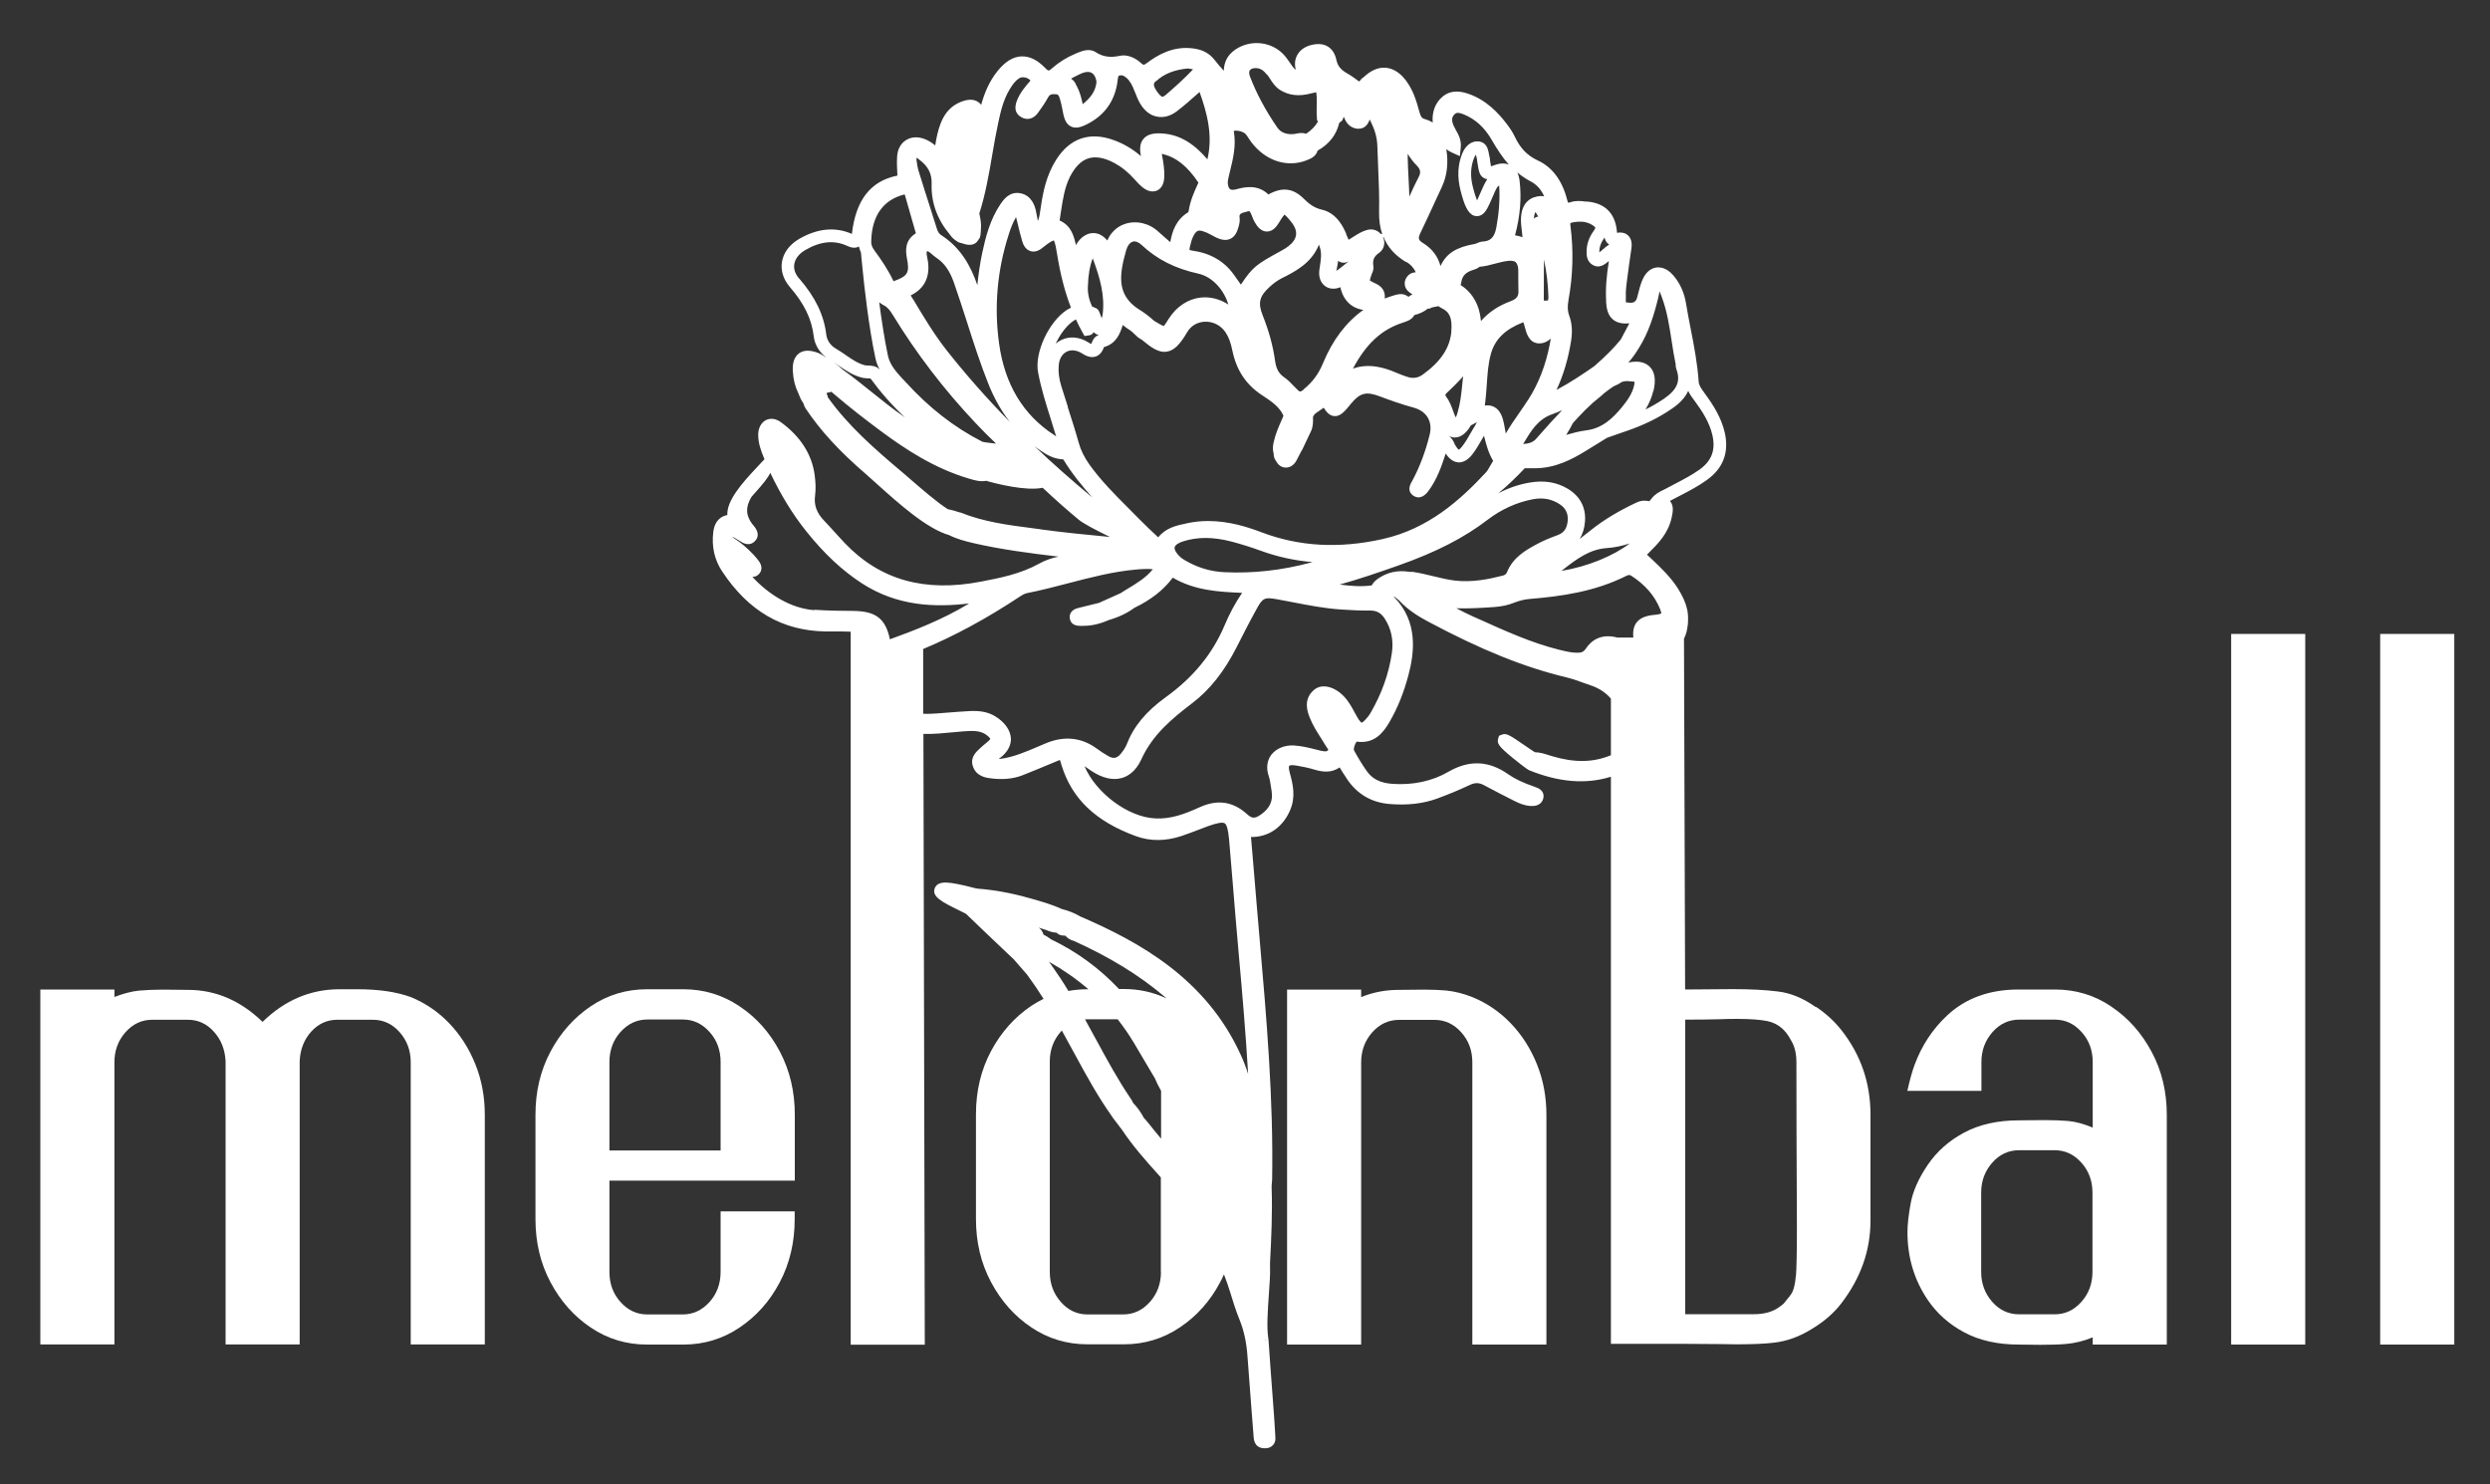 <?xml version="1.0" encoding="UTF-8"?>
<svg id="Ebene_1" xmlns="http://www.w3.org/2000/svg" version="1.1" viewBox="0 0 200 119.21">
  <rect x="0" y="0" width="200" height="119.21" fill="#333333" stroke="none"/>
  <!-- Generator: Adobe Illustrator 30.0.0, SVG Export Plug-In . SVG Version: 2.1.1 Build 123)  -->
  <defs>
    <style>
      .st0 {
        fill: #fff;
      }
    </style>
  </defs>
  <path class="st0" d="M36.09,82.2c-.89-.93-1.92-1.63-3.09-2.11-1.15-.42-2.57-.63-4.27-.63h-1.54c-2.3.02-4.34.9-6.1,2.62-1.77-1.71-3.77-2.57-5.98-2.57l-2.07-.02c-.67,0-1.3.03-1.88.08-.59.06-1.24.23-1.97.51v-.6H3.24v28.51h5.95v-22.67c0-.94.3-1.74.89-2.41.6-.67,1.31-1,2.15-1h2.85c.83,0,1.53.32,2.1.96.58.64.89,1.43.94,2.37v22.75h5.95v-22.75c.04-.94.35-1.73.92-2.37.58-.64,1.28-.96,2.1-.96h2.85c.85,0,1.57.33,2.16,1,.59.67.89,1.47.89,2.41v22.67h5.95v-18.44c0-1.45-.25-2.81-.76-4.07-.51-1.27-1.21-2.36-2.1-3.29Z"/>
  <path class="st0" d="M59.39,80.82c-1.36-.91-2.86-1.36-4.5-1.36h-2.92c-1.65,0-3.16.45-4.51,1.36-1.35.91-2.43,2.12-3.24,3.64-.81,1.52-1.21,3.21-1.21,5.07v8.4c0,1.86.4,3.55,1.21,5.07.81,1.52,1.89,2.74,3.24,3.64,1.35.91,2.86,1.36,4.51,1.36h2.92c1.64,0,3.15-.45,4.5-1.36,1.36-.91,2.44-2.12,3.24-3.64.8-1.52,1.2-3.21,1.2-5.07v-.63h-5.95v4.86c0,.95-.3,1.76-.89,2.42-.6.66-1.31,1-2.15,1h-2.85c-.84,0-1.55-.33-2.15-1-.6-.66-.89-1.47-.89-2.42v-7.33h14.89v-5.29c0-1.86-.4-3.55-1.2-5.07-.8-1.52-1.88-2.74-3.24-3.64ZM57.88,92.41h-8.93v-7.1c0-.95.3-1.76.89-2.42.6-.66,1.31-1,2.15-1h2.85c.84,0,1.55.33,2.15,1,.6.66.89,1.47.89,2.42v7.1Z"/>
  <path class="st0" d="M121.35,82.2c-.89-.93-1.92-1.63-3.09-2.11-.73-.29-1.43-.46-2.11-.53-.49-.04-1.07-.07-1.74-.07l-2.07.02c-1.05,0-2.06.19-3.01.58v-.6h-5.95v28.51h5.95v-22.67c0-.94.3-1.74.89-2.41.6-.67,1.31-1,2.15-1h2.85c.84,0,1.55.33,2.15,1,.6.67.89,1.47.89,2.41v22.67h5.95v-18.44c0-1.45-.25-2.81-.76-4.07-.51-1.27-1.21-2.36-2.1-3.29Z"/>
  <path class="st0" d="M145.84,80.89c-1-.71-2.01-1.13-3.03-1.25-1.01-.13-2.23-.19-3.65-.19-1.89.02-3.16.03-3.81.03l-.09-28.18c.36-.68.39-1.75.26-2.33-.12-.55-.37-1.1-.74-1.69-.59-.93-1.37-1.67-2.12-2.38l-.3-.28s-.05-.05-.07-.07c.02-.02.04-.04.06-.06l.08-.08c.77-.77,1.56-1.56,1.84-2.84.1-.45.18-.93-.11-1.3,0-.01-.02-.02-.03-.03.03-.02.06-.03.09-.05.24-.13.47-.25.71-.37.71-.37,1.45-.75,2.13-1.24,1.34-.94,1.83-2.22,1.48-3.81-.28-1.23-.93-2.24-1.6-3.15l-.06-.09c-.23-.31-.42-.57-.44-.88-.1-1.44-.37-2.86-.64-4.23-.13-.66-.26-1.34-.37-2.01-.14-.88-.48-1.65-1.01-2.27-.56-.67-1.12-.69-1.4-.65-.28.04-.8.24-1.12,1.04-.14.34-.23.68-.31,1.01-.03.1-.05.21-.08.31-.11.39-.26.54-.85.44-.04,0-.06-.01-.07-.02-.01-.06,0-.2,0-.29,0-.09,0-.18,0-.26-.01-.36.03-.73.08-1.1.11-.87.23-1.73.37-2.69.06-.44-.03-.78-.26-1.01-.15-.15-.43-.3-.9-.22,0-.04,0-.08-.01-.11v-.03c-.14-1.43-.96-2.25-2.39-2.37h-.13c-.37-.05-.79-.09-1.19.05-.11.04-.17.04-.2.04-.02-.03-.06-.11-.1-.29-.4-1.52-1.19-2.57-2.34-3.1-.84-.39-1.4-.97-1.84-1.89-.16-.35-.39-.7-.69-1.09-.61-.79-1.61-1.91-3.12-2.4-.31-.1-1.24-.4-2.01.26-.58.49-.86,1.24-.78,2.07-.18-.11-.38-.2-.59-.26-.24-.06-.36-.15-.47-.55-.26-.97-.53-1.83-1.12-2.6-.59-.77-1.21-.96-1.62-.99-.6-.04-1.18.22-1.75.76-.17.1-.27.24-.35.35-.03-.02-.06-.04-.09-.06-.28-.21-.57-.42-.89-.6-.51-.29-.76-.6-.86-1.08-.11-.51-.35-.87-.7-1.08-.37-.22-.85-.25-1.41-.09-.49.14-.86.43-1.06.83-.17.34-.2.72-.09,1.13-.06-.03-.14-.1-.24-.23-.08-.11-.16-.23-.24-.34-.2-.29-.42-.62-.75-.89-1.02-.84-2.5-.91-3.61-.17-.71.48-.93,1.1-.94,1.71-.26-.27-.5-.55-.72-.84-.54-.71-1.22-.88-1.75-.95-1.62-.22-2.88.55-3.68,1.15-.29.22-.31.2-.53,0-.51-.46-1.14-.67-1.66-.56-.79.17-1.38.08-1.95-.29-.52-.34-1.13-.09-1.53.08l-.09.04c-.68.28-1.31.67-1.86,1.15-.3.27-.31.27-.6-.02-.62-.64-1.26-.94-1.9-.91-.67.03-1.3.42-1.91,1.18-.71.88-1.08,1.87-1.31,2.71-.05-.07-.12-.14-.19-.19-.36-.28-.85-.29-1.46-.04-.75.3-1.28.87-1.61,1.73-.22.57-.34,1.16-.43,1.76-.25-.2-.51-.38-.82-.5-.54-.22-1.09-.2-1.52.07-.42.26-.68.72-.72,1.29-.04.54,0,1.08.02,1.54,0,.01,0,.02,0,.03,0,0-.02,0-.03,0-2.13.44-3.31,1.96-3.62,4.65,0,0,0,.02,0,.03-1.34-.59-2.77-.45-4.24.4-.77.45-1.26,1.1-1.38,1.84-.12.69.11,1.41.62,2.01,1.17,1.35,1.76,2.57,1.93,3.97.08.68.45,1.29,1.02,1.71l-.12-.07s-.09-.05-.13-.08c-.12-.07-.25-.16-.41-.22-.65-.25-1.17-.24-1.54.03-.37.27-.54.75-.5,1.42.04.7.18,1.25.43,1.75l.02.05c.1.26.21.54.41.81.03.16.11.3.17.4,1.17,1.76,2.71,3.44,4.84,5.27.28.24.6.53.95.85,1.67,1.5,3.94,3.54,5.73,4.05.61.31,1.27.48,1.89.63,2.28.53,4.62.83,6.9,1.1-.54.11-1.07.29-1.57.57-1.48.82-3.15,1.15-4.62,1.43-4.56.89-8.15-.12-10.99-3.1-.23-.25-.46-.5-.69-.75-.3-.33-.6-.67-.92-1-.63-.64-.87-1.28-.76-2.07.06-.49.05-1.03-.04-1.67-.23-1.65-1.15-3.07-2.71-4.21-.4-.29-.84-.35-1.21-.16-.38.2-.61.64-.61,1.17,0,.69.23,1.31.47,1.88.01.03.02.06.04.08l-.28.3c-.08.09-.18.19-.29.31-1.26,1.33-2.48,2.73-2.42,3.88-.43.08-1.01.37-1.13,1.38-.14,1.16.1,2.22.71,3.14,2.11,3.19,4.83,4.78,8.32,4.83.26,0,.53,0,.79,0,.42,0,.83,0,1.22.02,0,.35,0,.73,0,.73h0v56.54h5.95l-.11-49.06s.05,0,.08,0c.77.02,1.54-.06,2.28-.13.3-.03.6-.06.9-.08.8-.06,1.45-.07,1.97.43.11.1.13.16.14.18,0,0-.01.05-.12.15-.09.08-.18.16-.27.23-.12.1-.25.2-.37.32-.03.03-.07.07-.11.1-.27.25-.77.7-.52,1.42.28.81,1.09.91,1.44.95.98.12,1.78.04,2.52-.24.81-.32,1.66-.67,2.61-1.07.14-.06.3-.13.41-.17.05.12.1.31.14.44.83,2.68,2.72,4.49,5.96,5.68,1.15.42,2.39.42,3.7-.02.43-.15.87-.31,1.28-.47.27-.1.55-.21.82-.31.72-.26,1.17-.34,1.34-.23.17.11.28.54.35,1.28.09,1.07.18,2.15.27,3.22.16,1.98.33,4.02.51,6.03.28,3.1.56,6.34.75,9.6-.17-.53-.37-1.06-.61-1.57-2.78-6.07-8.07-9.01-12.88-11.08-.44-.26-.93-.46-1.46-.59-.76-.35-1.56-.58-2.33-.8l-.25-.07c-1.45-.41-2.83-.67-4.19-.77-.07,0-.35-.07-.57-.13-1.59-.39-2.58-.59-2.87.07-.3.7.62,1.15,1.9,1.78.24.12.53.26.61.31.95.92,1.93,1.85,2.87,2.74l.97.92,1.06,1.22c.46.63.9,1.27,1.32,1.94-.33.16-.66.35-.98.56-1.35.91-2.43,2.12-3.24,3.64-.81,1.52-1.21,3.21-1.21,5.07v8.41c0,1.86.4,3.55,1.21,5.07.81,1.52,1.89,2.74,3.24,3.64,1.35.91,2.86,1.36,4.51,1.36h2.92c1.64,0,3.15-.45,4.5-1.36,1.36-.91,2.44-2.12,3.24-3.64.11-.2.21-.41.3-.62.19.49.36.98.51,1.47.2.66.44,1.44.76,2.22.34.85.54,1.78.62,2.9.1,1.41.21,2.83.32,4.24.06.72.11,1.44.17,2.17v.06c.05.75.5.91.89.91,0,0,.02,0,.03,0,.28,0,.5-.09.65-.27.22-.25.19-.56.17-.72,0-.03,0-.05,0-.08-.02-.43-.05-.87-.08-1.29l-.13-1.77c-.11-1.49-.23-3.03-.33-4.55,0-.05-.01-.1-.02-.15-.14-.91-.04-2.26.04-3.44.06-.88.13-1.71.1-2.35v-.25c.1-1.98.2-4.02.13-6.04v-.18c.02-.17.03-.33.04-.5.11-6.45-.45-12.96-1-19.26-.08-.93-.16-1.86-.24-2.8-.12-1.39-.23-2.78-.35-4.18l-.11-1.27c1.38.02,2.53-.75,3.13-2.12.47-1.07.26-2.06-.02-3.06-.12-.43-.04-.54-.04-.54,0,0,.11-.1.57-.02.54.09,1,.19,1.43.32.63.19,1.36.31,2.05-.17.14.25.3.48.45.71l.12.19c.81,1.23,1.97,1.92,3.44,2.04,1.46.12,2.72-.03,3.86-.45.95-.35,1.8-.71,2.61-1.09.4-.19.73-.18,1.12.03.79.43,1.6.84,2.39,1.24l.1.05c.32.16.75.35,1.26.38.74.05.95-.39,1-.58.06-.21.11-.71-.63-.94l-.05-.02c-.93-.32-1.58-.63-2.13-1.01-1.56-1.1-3.13-1.16-4.78-.21-1.33.77-2.86,1.1-4.55.98-.94-.07-1.58-.39-2.02-1.01-.34-.48-.68-1.03-1.03-1.67-.07-.13.07-.57.22-.71,1.38.19,2.1-.67,2.61-1.55.66-1.13,1.16-2.37,1.54-3.8.46-1.75.82-4.27-1.18-6.29,0,0,.02-.02.02-.02.09.06.25.18.4.31.73.8,1.63,1.33,2.34,1.71,4.26,2.27,7.69,3.66,11.15,4.49.42.1.84.25,1.28.41.2.07.4.14.6.21.69.23,1.24.59,1.65,1.08v4.54s-.04.02-.07.03c-1.39.56-2.87.58-4.65.05-.09-.03-.18-.05-.26-.08-.34-.11-.71-.23-1.13-.24-.15-.09-.48-.32-.73-.49-1.32-.91-1.55-1.05-1.89-.93l-.26.1-.07.25c-.1.36.04.6,1.2,1.55.01,0,1.08.89,1.32.98,2.39.96,4.54,1.13,6.54.51v45.55c4.99,0,7.87,0,8.65.02l1.43.02c1.24,0,2.25-.04,3.01-.13,1.05-.12,2.07-.49,3.06-1.11.96-.58,1.75-1.26,2.35-2.04,1.57-2.05,2.35-4.26,2.35-6.65v-8.51c0-2.56-.78-4.82-2.33-6.79-.59-.74-1.28-1.37-2.05-1.88ZM86.16,75.54l.08.03c2.86,1.29,5.23,2.74,7.22,4.42.08.07.16.14.24.21-1.07-.51-2.22-.76-3.45-.76h-.37c-1.6-1.69-3.41-3.01-5.46-3.99-.18-.14-.38-.27-.6-.37-.07-.26-.22-.44-.38-.57.21.07.42.14.64.21.04.01.08.03.12.05.16.06.39.14.65.14.06.06.14.12.23.16.12.06.25.08.37.08.04,0,.07,0,.11,0,.19.23.44.34.61.41ZM92.17,90.13c-.08-.1-.17-.22-.29-.33-.23-.44-.54-.88-.87-1.21-.06-.16-.15-.29-.22-.39-.99-1.46-1.85-3.04-2.68-4.57-.31-.58-.64-1.16-.96-1.75.07,0,.14-.01.22-.01h2.4c.47.6.91,1.23,1.31,1.9.39.66.78,1.32,1.17,1.98l.51.86c.13.32.3.65.5,1.01v3.84c-.36-.43-.72-.86-1.06-1.3l-.02-.02ZM85.81,79.59c-.4-.67-.81-1.29-1.25-1.91-.03-.05-.06-.09-.1-.14-.06-.09-.13-.2-.22-.3,1.17.66,2.23,1.4,3.18,2.22h-.1c-.52,0-1.03.05-1.52.14ZM101.63,107.65v-.04s.08-.01.08-.01c-.02.02-.05.04-.08.05ZM67.71,29.71c-.22-.21-.46-.41-.73-.6.13.09.26.17.4.27.57.39,1.15.79,1.92.97.14.03.27.03.4.04.07,0,.16,0,.22.01.82,1.12,1.73,2.16,2.76,3.12-.02-.01-.04-.03-.06-.04-.9-.62-1.78-1.33-2.63-2.01-.73-.59-1.48-1.19-2.26-1.75ZM72.55,30.49c-.55-.6-1.07-1.17-1.23-1.92-.28-1.32-.52-2.91-.7-4.29.11.09.23.17.36.24.31.15.5.4.74.79,1.88,3.08,4.11,5.99,6.62,8.65.54.57,1.09,1.13,1.66,1.67,0,0-.02,0-.03,0-.43-.05-.97-.11-1.07-.15-2.27-1.16-4.3-2.74-6.2-4.84l-.15-.16ZM129,24.22c.03.48.11,1.08.56,1.45.39.32.91.34,1.31.3-.16.3-.31.6-.47.89l-.21.4c-.55.68-1.21,1.34-2.13,2.15-.88.61-1.88,1.29-3.04,1.91.56-1.2.95-2.52,1.18-3.99.11-.73.06-1.4-.16-1.98-.13-.35-.15-.72-.06-1.23.36-1.97.42-3.99.16-5.99-.02-.12-.01-.18,0-.21.02-.01.08-.04.21-.06.65-.12,1.14-.05,1.57.23.17.11.22.19.22.2,0,0,0,.06-.11.22-.42.57-.62,1.19-.59,1.82,0,.2.03.71.52.97.49.26.88-.04,1.06-.17l.05-.04c.05-.04.11-.08.16-.12-.2,1.18-.28,2.24-.22,3.25ZM125.27,52.2c-2.23-.55-4.37-1.52-6.43-2.45l-.5-.22c-.46-.21-.91-.43-1.36-.67,1.01.03,2.01-.03,3.03-.1.58-.04,1.12-.15,1.58-.34.44-.17.86-.28,1.27-.31,2.54-.21,5.24-.58,7.8-1.87.14-.07.26-.07.36,0,1.12.73,1.88,1.6,2.32,2.68.1.25.09.35.1.35-.02.01-.11.07-.41.1-.61.05-1.22.17-1.58.63-.26.34-.3.78-.26,1.21h-1.28c-1.37-.36-2.14.29-2.54.9-.16.24-.36.33-.69.32-.44,0-.88-.1-1.4-.23ZM109.84,57.61c-.33.41-.47.44-.47.44,0,0-.14-.05-.39-.51-.05-.09-.1-.18-.15-.27-.25-.46-.5-.94-.91-1.36-.77-.79-1.76-1.01-2.36-.51-.94.78-.52,1.84-.36,2.24.23.59.56,1.11.88,1.61.12.19.24.39.36.58.03.06.07.11.11.17.05.08.14.2.14.23,0,0,0,0-.02.03-.07.08-.15.14-.59.04-.15-.03-.29-.07-.44-.11-.54-.14-1.1-.27-1.7-.31-.74-.05-1.44.24-1.83.75-.35.47-.42,1.08-.2,1.72.09.26.13.56.18.88.02.11.03.22.05.33.12.76-.14,1.35-.84,1.85-.53.38-.75.33-1.13-.01-1.14-1.03-2.38-1.21-3.81-.56-1.25.57-2.33.95-3.52.9-2.25-.08-4.85-2.09-5.73-4.2.09.06.18.12.27.19.09.06.19.13.28.19.87.58,1.72.78,2.45.57.46-.13,1.11-.5,1.56-1.49.9-1.98,2.44-3.26,4.08-4.51,1.42-1.08,2.59-2.56,3.58-4.51.57-1.13,1.09-2.14,1.64-3.13.45-.82.62-.89,1.58-.72.44.08.88.16,1.32.25,1.26.24,2.57.5,3.9.58.73.05,1.5.09,2.27.08.54,0,.89.19,1.19.66.52.81.71,1.73.57,2.73-.24,1.67-.82,3.3-1.72,4.84-.06.11-.14.22-.24.34ZM81.2,59.36c-.02-.69-.49-1.36-1.29-1.84-.46-.27-1-.41-1.66-.41-.08,0-.17,0-.25,0-.68.03-1.36.09-2.02.14l-.64.05c-.39.03-.79.05-1.19.03v-5.2c2.54-1.06,5.12-2.46,7.78-4.22.22-.15.42-.24.57-.27,1.11-.22,2.23-.51,3.3-.79,1.77-.46,3.59-.94,5.43-1.1.42-.04.92-.07,1.37-.03,0,0,0,0-.01.01-.53.66-1.25,1.1-2.03,1.57l-.15.09c-.1.06-.2.13-.3.19l-.09.06-1.76.79-.42.1c-.41.1-.82.2-1.25.31-.75.19-.69.73-.65.89.05.24.23.53.78.54h.04c.08,0,.17,0,.25,0,.66,0,1.33-.15,2.03-.46.83-.24,1.51-.57,2.08-.99,1.31-.63,2.31-1.41,3.04-2.37l.04-.05c1.77,1.04,3.7,1.14,5.57,1.22-.55.8-1.02,1.68-1.41,2.61-.97,2.29-2.51,4.17-4.71,5.76-1.6,1.15-2.6,2.36-3.16,3.82-.09.22-.24.46-.47.74-.31.37-.6.42-1.02.17-.32-.18-.62-.38-.89-.58-1.22-.9-2.59-1.05-4.05-.46-.26.11-.52.22-.78.33-.87.37-1.7.72-2.59.89-.17.03-.33.06-.47.06.82-.58.99-1.21.98-1.63ZM92.86,6.52c.63-.58,1.43-.91,2.53-1.02.03,0,.07,0,.1.01.11.02.23.03.32.06,0,0,.01,0,.02,0,0,0-.01.01-.02.02-.72.76-1.49,1.44-2.15,2.01-.15.13-.26.18-.3.17-.02,0-.11-.02-.3-.25-.55-.7-.39-.85-.21-1.01ZM101.8,6.01c.07.1.14.2.2.3.19.3.41.65.79.9.72.46,1.55.56,2.56.28.2-.05.31-.07.37-.08.01.06.03.18.04.4,0,.21,0,.42,0,.64,0,.34-.02.69.02,1.06v.13s.08.11.08.11c0,0,0,0,0,.01-.2.36-.5.68-.94.98h-.01c-.31-.1-.59-.05-.81,0-.07.01-.14.02-.2.03-.41.03-.97-.03-1.31-.53-.96-1.4-1.68-2.75-2.2-4.12-.04-.12-.1-.33,0-.48.09-.12.28-.18.52-.17.33.02.59.18.87.56ZM126.33,33.99c.14-.16.29-.32.44-.48.37-.4.75-.78,1.15-1.14.1-.08.2-.16.3-.25.21-.17.42-.34.62-.53.21-.16.42-.33.65-.48.05-.03.09-.06.14-.09.23-.09.44-.2.64-.34.13-.04.26-.07.39-.07.07,0,.14,0,.22.02h.09c.18.01.27.03.32.04,0,.04,0,.13-.03.26-.14.68-.56,1.25-.98,1.77-.72.87-1.56,1.71-2.89,1.87-.54.07-1.07.21-1.59.36.21-.33.39-.65.54-.95ZM93.34,12.36c1.12.26,2.01.96,2.92,2.31,0,.02-.02.04-.03.06l-.03.07c-.3.65-.6,1.34-.72,2.11-.01.07-.03.11-.03.13-.99.6-1.3,1.53-1.45,2.41-.15-.13-.3-.26-.45-.39-.18-.15-.35-.3-.52-.46-.74-.69-1.81-.92-2.71-.6-.63.22-1.11.69-1.38,1.32-.31-.38-.7-.6-1.12-.6-.52,0-1.01.32-1.35.88-.02.03-.04.06-.05.09-.16-.71-.37-1.57-1.31-1.98.04-.24.08-.49.11-.73.15-.98.29-1.91.71-2.76.41-.81.91-1.32,1.49-1.5.58-.18,1.28-.06,2.08.37.58.31,1.12.74,1.64,1.33.18.2.4.44.66.65.53.41.94.32,1.14.23.2-.09.53-.34.57-1,.04-.67-.07-1.31-.19-1.91ZM113.06,12.34c.2.33.44.66.74.96.3.3.34.56.15.92-.27.52-.52,1.05-.75,1.57-.01-.47-.04-.94-.06-1.4-.03-.57-.06-1.15-.07-1.72,0-.11,0-.22,0-.33ZM101.99,46.85s0,0,0,0c0,0,0,0,.01,0h-.01ZM85.77,32.67c-.18-.56-.36-1.11-.53-1.67-.18-.59-.25-1.14-.2-1.67.04-.51.28-.91.65-1.09.35-.17.79-.12,1.21.14.2.13.66.42,1.13.25.29-.11.51-.36.64-.75,1-.28,1.3-1.1,1.51-1.77l.35.26.03.02c.31.19.45.33.59.47.14.14.29.29.55.42.72.59,1.34,1.09,2.05.96.55-.1,1.02-.55,1.6-1.55.3-.52.83-.83,1.44-.85.66-.02,1.28.3,1.65.86.25.37.41.81.54,1.43.32,1.6,1.11,2.79,2.43,3.64.77.5,1.39.95,1.68,1.63-.05.11-.09.21-.14.32-.25.57-.51,1.16-.65,1.81-.04.2-.11.54,0,.87,0,.22.04.43.19.63.25.46.6.53.79.53.35,0,.67-.22.86-.58l.05-.1c.14-.26.27-.51.38-.73v.03s.72-1.52.72-1.52c.19-.4.18-.78.17-1.12,0,0,0-.02,0-.03.05-.21.21-.32.5-.51.11-.07.24-.16.36-.25.24.38.48.63.82.67.51.06.88-.38,1.37-.99.71-.86,1.21-1,2.24-.62.82.31,1.8.66,2.82.94,1.04.29,1.52,1.13,1.26,2.18-.34,1.36-.79,2.56-1.38,3.66-.01.02-.03.05-.04.07-.38.62-.16.96.09,1.14.24.17.72.35,1.26-.4.65-.89,1.01-1.9,1.32-2.85.01-.04.03-.08.04-.12.17.26.51.68,1.02.71.61.03,1.04-.53,1.17-.71.28-.37.51-.78.73-1.16.05-.09.1-.18.16-.27.01.04.02.09.03.13.16.63.33,1.27.7,1.88,0,0,0,.02-.03.06-.07.11-.13.23-.2.34-.12.22-.24.43-.38.57-2.02,2.17-4.59,4.5-8.27,5.32-3.51.78-6.69.6-9.71-.54-1.18-.45-2.66-.91-4.3-.91-.54,0-1.09.05-1.66.17l-.07.02c-.79.16-1.67.35-2.28,1.12-.53-.49-1.05-.98-1.54-1.48-.29-.3-.59-.6-.89-.9-1.08-1.08-2.2-2.21-3.1-3.47-.41-.58-.69-1.14-.86-1.76-.27-.97-.58-1.93-.88-2.86ZM112.95,21.03c.35.2.6.48.77.84-.01,0-.03,0-.04,0-.28.02-.52.15-.68.38-.2.29-.19.54-.15.71.08.34.35.54.61.69h-.01c-.06.03-.19.08-.31.19-.12-.08-.23-.13-.29-.16l-.07-.02c-.3-.09-.57,0-.77.05-.27.08-.53.17-.79.27.05-.35-.02-.89-.75-1.22-.09-.04-.35-.16-.44-.23.01-.12.11-.41.15-.52,0-.02.02-.05.03-.07.06-.13.14-.34.1-.58-.08-.46.05-.77.46-1.05.4-.28.52-.78.33-1.23l.02-.06c.34.84.95,1.52,1.82,2.03ZM92.7,25.77c-.41-.37-.84-.7-1.3-.97-1.76-1.18-1.47-2.82-.95-4.68.11-.38.3-.64.54-.71.04-.01.08-.02.12-.02.18,0,.38.1.59.29,1.24,1.16,2.69,1.89,4.55,2.3,1.18.26,2.09,1.37,2.41,2.48-.68-.44-1.44-.64-2.21-.56-1.03.11-1.95.72-2.58,1.71-.15.24-.31.49-.4.58-.14-.04-.45-.23-.77-.42ZM104.71,31.3c-.27.21-.33.17-.49.01-.1-.09-.19-.19-.29-.29-.24-.25-.48-.51-.79-.72-.42-.29-.63-.67-.72-1.29-.17-1.21-.49-2.41-1-3.68-.39-.99-.27-1.52.52-2.25.35-.33.68-.56,1.01-.73,1.02-.51,2.39-1.19,2.99-2.7.03.07.05.14.07.22l.02.05c.14.47.06.97-.02,1.5l-.03.21c-.09.57.07,1.06.44,1.34.33.25.78.29,1.24.1.23,1.05.89,1.69,1.85,1.82-1.38.98-2.46,2.4-3.23,4.25-.37.9-.86,1.56-1.58,2.14ZM108.15,21.13c-.07.05-.14.11-.21.17-.14.12-.29.24-.44.34-.05.04-.11.08-.17.12.02-.06.04-.13.05-.2,0-.06.02-.11.03-.17.03-.13.05-.28.07-.44.06.04.12.08.2.11.24.09.47.03.65-.07l-.18.14ZM116.89,33.5s.03,0,.04.02c-.04-.04-.09-.19-.13-.28l-.08-.22c-.14-.39-.29-.79-.56-1.16-.09-.12-.11-.15.07-.32l.24-.23c.29-.28.59-.57.87-.88.06-.07.12-.14.18-.21-.01.09-.02.18-.03.27l-.04.4c-.08.79-.16,1.53-.38,2.26-.03.11-.1.32-.14.36v.02M96.88,18.66c.12.06.25.12.37.19.15.08.29.16.44.23.31.14.72.29,1.12.11.4-.18.56-.59.66-.93.07-.24.13-.48.1-.75-.04-.3-.02-.37.68-.54.08-.02.11,0,.11,0,.06.03.16.28.21.4l.02.06c.05.13.11.27.19.41.18.32.48.75.97.76.5,0,.81-.43,1-.75.23-.39.36-.55.42-.61.07.05.23.19.53.57.31.38.44.73.4,1.06-.04.32-.25.63-.63.92-.16.12-.34.24-.59.37-1.97,1.08-2.25,1.26-3.21,2.7-.19-.27-.37-.53-.56-.79-.77-1.09-1.9-1.74-3.34-1.94-.13-.02-.2-.04-.23-.06,0-.03,0-.09.03-.2v-.03c.07-.29.14-.56.24-.79.13-.29.27-.46.41-.51.14-.05.36,0,.65.13ZM116.31,34.99s-.04-.02-.06-.03M116.76,35.14s.06,0,.09,0c.25,0,.58-.09.93-.47.15-.16.26-.33.36-.5l.49-.26c-.03.06-.06.11-.08.15-.01.03-.03.05-.04.08-.13.2-.25.41-.37.62-.22.38-.42.74-.67,1.06-.19.25-.29.3-.29.3-.02,0-.12-.07-.29-.36-.03-.04-.05-.09-.07-.14-.08-.18-.2-.45-.49-.63.15.09.29.13.41.14ZM87.38,23.01h0c.03-.94.15-1.64.39-2.26.58,1.56,1,3.01.79,4.54-.01.08-.04.17-.07.27l-.19-.5c-.08-.21-.23-.31-.38-.35-.07-.04-.14-.07-.21-.1-.25-.56-.36-1.1-.33-1.6ZM95.09,44.95c-.13-.08-.23-.15-.3-.22-.32-.3-.48-.59-.44-.77.04-.18.3-.36.69-.48.57-.18,1.17-.27,1.8-.27s1.36.1,2.11.3c.76.2,1.55.45,2.35.74,1.33.48,2.7.78,4.13.9-.07.02-.14.04-.2.05-2.27.61-4.58.87-6.88.76-1.15-.05-2.21-.38-3.25-1ZM122.74,32.11c-.22.35-.46.69-.7,1.04-.37.53-.75,1.07-1.09,1.67-.03-.15-.06-.31-.09-.47-.02-.12-.05-.25-.07-.37-.09-.44-.28-1.06-.81-1.31-.16-.07-.32-.11-.49-.11-.08,0-.15,0-.23.02.08-.57.12-1.14.16-1.69.06-.87.11-1.7.34-2.5.33-1.15,1.14-1.94,2.55-2.49.01,0,.03,0,.04-.01.02.03.04.07.06.15.03.08.05.16.07.25.12.46.33,1.23,1.07,1.29.4.03.74-.14,1.01-.38-.02.14-.05.29-.08.45-.33,1.69-.9,3.16-1.74,4.47ZM124.01,20.84c.21.96.33,1.97.36,3.01,0,.21-.03.27-.03.27,0,0-.05.03-.2.03-.06,0-.11,0-.14-.01,0-.03,0-.06,0-.12.01-1.19.01-2.17.01-3.18ZM116.58,26.6c-.12,1.33-.82,2.41-2.29,3.48-.4.29-.82.35-1.32.17-.26-.09-.53-.19-.81-.31-.93-.4-2.2-.8-3.49-.33,1.06-2,2.31-3.15,4-3.69l.08-.03c.25-.08.65-.2.85-.58.39-.1.77-.26,1.1-.53l.1.02.16-.08c.06-.03.16-.05.28-.07.09-.01.19-.03.3-.06.07.06.15.11.25.16.65.3.87.82.78,1.84ZM105.01,12.85c.23-.09.7-.28.82-.75.93-.52,1.51-1.27,1.74-2.23.04-.03.08-.07.12-.1l.11-.08.06-.13c.03-.06.05-.12.06-.17l.06.08h0c.17.49.56.83,1.05.87.03,0,.06,0,.09,0,.54,0,.78-.4.89-.74.37.69.6,1.37.62,2.12.02.52.04,1.04.06,1.56.05,1.24.11,2.52.08,3.77-.01.64.07,1.22.25,1.74h-.12c-.27-.32-.69-.44-1.13-.31-.37.11-.69.3-1,.5-.16.1-.33.21-.45.28-.05-.11-.12-.28-.19-.44v-.04c-.18-.41-.7-1.66-1.96-1.94-.61-.14-1.01-.45-1.44-.87-.83-.83-1.68-.96-2.74-.41-.04.02-.07.04-.11.06-.9-.87-2.01-.57-2.61-.41-.12.03-.33.07-.46-.01-.1-.06-.16-.22-.19-.45-.02-.18.03-.37.08-.6l.1-.41c.25-1.02.5-2.07.3-3.2,0,0,0-.01,0-.02.26-.09.8.06.97.27.08.1.15.2.21.3.07.11.14.21.22.32,1.15,1.52,2.9,2.09,4.49,1.45ZM86.42,25.66c.16.35.33.68.51,1.01l.18.32.35-.05c.19-.03.3-.11.38-.26.11.1.25.2.42.24-.36.08-.51.45-.57.61-.01.04-.03.08-.04.1-.04-.02-.11-.05-.22-.12-.72-.46-1.53-.53-2.21-.19-.15.08-.29.17-.42.28.35-.76.88-1.47,1.44-1.84.06-.04.12-.07.17-.1ZM122.29,46.7h0s0,0,0,0h0ZM125.92,41.84c-.06.61-.3.96-.83,1.15-.66.24-1.19.47-1.67.73-.85.46-1.9,1.04-2.38,2.25-.06.16-.21.23-.32.26-1.12.29-2.46.56-3.81.41-.6-.07-1.18-.21-1.8-.36-.54-.13-1.1-.27-1.67-.35h-.05s-.05,0-.05,0c-.04,0-.07,0-.1.01-.02,0-.03,0-.05-.01-.91-.15-1.74.03-2.48.53-.27.18-.43.37-.53.56-.86.12-1.72.05-2.57-.07,1.55-.43,3.1-.96,4.77-1.55,2.97-1.05,5.23-2.21,7.12-3.66,1.1-.84,2.32-1.39,3.63-1.64.81-.15,1.52-.02,2.16.41.47.31.68.75.63,1.32ZM121.75,21.08c.15.13.2.42.2.63,0,.21,0,.42,0,.63,0,.3,0,.61.01.92.04.52-.11.74-.64.94-.98.36-1.77.9-2.37,1.59-.02-.19-.04-.37-.08-.56-.19-1.01-.78-1.87-1.55-2.33.02-.07.04-.14.05-.21.07-.51.34-.81.9-.99l.06-.02c.11-.03.32-.1.51-.25.43-.04.84-.14,1.23-.25.35-.09.68-.18,1.02-.22.22-.03.51-.03.67.11ZM84.65,19.33c.11.16.2.74.26,1.1.26,1.61.62,3.02,1.11,4.28-.11.06-.22.12-.34.19-1.46.97-2.6,3.45-2.3,5.01.24,1.28.63,2.52,1.01,3.72.13.41.26.82.38,1.23.02.07.05.13.07.2,0,0-.02-.01-.02-.02-.05-.03-.1-.07-.15-.1-2.48-1.6-3.97-4.07-4.42-7.33-.41-2.92-.16-5.87.76-8.74.15-.48.33-.98.6-1.43.04.17.09.35.13.52.11.47.23.96.37,1.43.15.52.44.71.66.78.22.07.56.07.98-.28.57-.47.82-.56.9-.58ZM73.33,24.03l-.14-.23s-.03-.06-.04-.08c.01,0,.03-.02.05-.02,1.04-.52,1.5-1.44,1.34-2.66-.01-.1-.04-.21-.06-.32-.03-.15-.09-.45-.03-.53.06-.04.16.02.44.26.11.09.22.19.34.27.62.41,1.06,1.04,1.39,1.98.37,1.05.71,2.13,1.05,3.17.52,1.64,1.07,3.34,1.72,4.97.46,1.15,1.03,2.16,1.72,3.05-1.81-1.85-3.49-3.75-5.04-5.71-1.02-1.29-1.89-2.74-2.73-4.15ZM129.09,44.02c.62-.04,1.23-.18,1.81-.37-1.26.97-3.36,1.87-5.49,2.2.03-.02.06-.05.1-.07,1.11-.86,2.15-1.67,3.58-1.76ZM122.33,35.69s.02-.03.03-.05c.62-1.05,1.16-1.96,2.32-2.37.26-.09.53-.2.79-.32-.64.67-1.28,1.37-1.93,2.12h0s-.12.14-.12.14c-.27.32-.62.42-1.09.46ZM123.54,17.4s0,0,0,0c-.16.02-.26.08-.33.17,0,0,0-.02,0-.03.01-.24.06-.4.12-.51l.22.36ZM73.56,18.74c-.88.55-.84,1.37-.71,2.03.22,1.14.07,1.41-1.08,1.82-.45-.95-1.03-1.79-1.54-2.48-.2-.27-.28-.53-.25-.77v-.05c.07-1.97.97-3.24,2.63-3.66.02,0,.04,0,.06-.01l.04.14c.28.98.57,1.96.84,2.93,0,.02,0,.03.01.04ZM83.09,35.84c.18.14.37.27.56.4.44.3.99.61,1.66.65.09,0,.1.02.12.05.67,1.1,1.47,2.08,2.31,3.02-1.64-1.36-3.19-2.73-4.65-4.12ZM132.81,31.4c.21-.89.11-1.55-.32-1.96-.27-.26-.63-.39-1.09-.39-.19,0-.39.02-.61.07.31-.35.57-.71.8-1.09v-.02s.02,0,.02-.01c0,0,0,0,0,0h0c.83-1.31,1.25-2.73,1.58-4.08.02-.09.04-.18.06-.28.01-.07.03-.16.05-.24.05.11.09.23.12.31.02.05.04.11.06.16.42,1.12.6,2.29.79,3.52.09.61.19,1.24.32,1.85,0,.03,0,.05,0,.08,0,.09.02.21.06.34.35.96.06,1.64-1,2.37-.46.31-.95.6-1.48.86.29-.48.5-.97.62-1.47ZM86.96,8.36c-.09-.47-.22-.98-.48-1.46-.02-.03-.04-.07-.06-.1v-.02c-.09-.22-.24-.36-.39-.46.1-.07.23-.13.35-.19.08-.04.16-.08.24-.12.42-.22.78-.29,1.02-.18.19.08.32.27.4.57.01.06.02.11.03.17,0,.01,0,.02,0,.04-.08.74-.49,1.26-1.11,1.76ZM78.69,19.12c.08-.22.09-.47.1-.73v-.02c.04-.41-.04-.79-.11-1.13,0-.03-.01-.06-.02-.09.5-1.57.78-3.2,1.05-4.78.14-.83.29-1.68.47-2.51.2-.94.42-1.86.91-2.67.23-.39.45-.69.75-.89.14-.1.35-.12.56-.06.15.04.29.13.37.23-.01.01-.03.03-.04.05-.36.41-.81.93-1.06,1.59-.22.59-.11,1.02.34,1.29.47.29,1,.16,1.35-.32.27-.37.58-.81.83-1.27.11-.19.23-.28.63-.24.1,0,.21.02.31.36.08.27.14.54.2.84.03.14.05.27.08.41.08.36.22.79.61.98.39.19.81.04,1.14-.11,1.52-.71,2.4-1.91,2.61-3.57v-.05c.05-.33.06-.33.13-.36.17-.05.33-.04.59.19.28.25.46.6.63,1.04l.08.19c.11.28.22.56.38.83.34.58.81.95,1.36,1.05.52.1,1.07-.04,1.58-.43.58-.44,1.13-.93,1.66-1.4.06-.05.11-.1.17-.15.62,1.72,1.08,3.52.63,5.41,0,0-.01-.01-.02-.02-1.19-1.4-2.42-2.06-3.89-2.07-.57,0-.98.14-1.23.45-.26.31-.32.74-.21,1.31,0,.02,0,.04.01.07-.66-.57-1.39-1-2.17-1.28-1.93-.71-3.53-.17-4.63,1.56-.78,1.22-1.06,2.58-1.23,3.75-.01.09-.02.18-.04.26-.05.35-.09.66-.21.92-.01-.06-.02-.12-.03-.18-.04-.22-.08-.44-.13-.66-.07-.3-.3-1.21-1.25-1.39-.88-.16-1.35.53-1.58.86-.86,1.26-1.21,2.7-1.48,3.95-.18.86-.3,1.71-.39,2.57-.53-1.55-1.34-3.02-2.94-4.04-.13-.09-.24-.26-.32-.52-.16-.52-.33-1.04-.49-1.55-.33-1.03-.66-2.06-.98-3.1-.08-.27-.12-.56-.16-.86,0-.05,0-.11.04-.16,0,0,.02.01.02.02.05.04.09.08.14.11.74.55,1.05,1.14,1.02,1.99-.05,1.45.45,2.84,1.44,4.02h0c.15.22.36.45.66.61v.02s.13.04.13.04c.05.02.1.04.16.05h.02c.36.13.77.23,1.11,0,.1-.07.17-.15.22-.25M82.71,38.21h0s0,0,.01,0c0,0,0,0-.01,0ZM136.13,32.22c.6.82,1.19,1.72,1.42,2.77.26,1.18-.08,2.05-1.07,2.75-.63.44-1.3.79-2.01,1.16-.24.13-.48.25-.72.38-.06.03-.12.06-.18.09-.27.13-.61.29-.9.66l-.19.23c-.14-.03-.26-.04-.35-.04-.22-.02-.46.04-.72.16-1.43.68-2.56,1.36-3.56,2.15l-.97.76c.24-.39.39-.86.43-1.42.08-1.12-.4-2.02-1.4-2.62-.86-.51-1.83-.68-2.97-.5-.87.14-1.71.41-2.59.87.73-.61,1.43-1.27,2.12-2.01h.89c1.57-.02,2.88-.7,3.96-1.36l1.77-1.09,1.61-.56c1.36-.47,2.52-1.04,3.54-1.74.31-.21,1-.68,1.36-1.46.13.28.3.52.47.74l.06.08ZM129.27,19.63c-.21.13-.38.27-.53.41-.1.08-.19.16-.28.23h0c-.01-.4.12-.77.39-1.15.01-.01.02-.03.03-.04.04.19.13.38.32.53.02.02.04.02.07.04ZM121.69,18.9c.41-1.54.53-2.96.37-4.34-.03-.27-.09-.51-.19-.71.33.27.69.52,1.09.73.48.25.83.65,1.07,1.19-.11-.02-.22-.03-.35-.02-.65.06-1.43.42-1.51,1.72-.02.38.02.75.07,1.1.02.16.04.32.05.48-.2-.07-.41-.12-.61-.15,0,0,0,0,0,0ZM116.93,10.43c-.07-.12-.13-.24-.18-.35-.21-.49-.09-.72.06-.88.12-.13.27-.22.79,0,.92.38,1.67,1.07,2.23,2.06.43.74.86,1.4,1.36,1.96-.25-.1-.61-.14-1.08.02-.12.04-.25.08-.35.12-.02-.11-.04-.26-.07-.41,0-.03,0-.07-.01-.11-.01-.11-.03-.24-.07-.38-.01-.05-.02-.1-.03-.16-.05-.26-.15-.87-.81-.94-.54-.06-1.03.3-1.3.92-.38.91-.44,1.91-.16,3.01.28,1.11.56,1.84,1.07,2.03.22.08.47.05.67-.09.31-.21.51-.65.81-1.35.13-.3.34-.81.45-.9.04-.03.08-.05.11-.07,0,.02,0,.05,0,.07.06,1.04-.02,2.15-.23,3.28-.17.9-.54,1.1-1.08,1.14-.21.01-.38.09-.52.15-.04.01-.07.03-.11.04-1.5.26-2.3.75-2.78,1.78-.19-.75-.66-1.39-1.39-1.84-.4-.25-.43-.38-.21-.84.39-.81.77-1.64,1.14-2.44.19-.41.38-.82.57-1.23.42-.91.54-1.91.36-3.04.14.11.28.2.44.27l.65.29.07-.71c.06-.58-.19-1.03-.39-1.38ZM119.46,14.4c-.19.27-.36.65-.54,1.07-.08.18-.19.44-.28.63-.08-.2-.2-.53-.34-1.09-.22-.86-.18-1.65.11-2.35.05-.11.1-.19.15-.24,0,.01,0,.02,0,.03.01.09.03.18.06.28.02.05.02.13.03.21,0,.04.01.09.02.13.1.65.15,1.01.5,1.22.09.06.18.09.28.1ZM64.19,22.38c-.32-.37-.46-.78-.39-1.17.07-.44.39-.84.89-1.13,1.2-.7,2.29-.81,3.34-.34.19.09.6.27.96.06,0,0,0,0,0,0,.03.16.09.32.16.48l.13,1.31c.13,1.34.5,4.71,1.04,7.2.07.33.19.63.34.9-.27-.31-.67-.32-.94-.33-.08,0-.16,0-.2-.01-.57-.13-1.05-.46-1.56-.81-.26-.18-.52-.36-.81-.53-.44-.25-.72-.66-.78-1.12-.19-1.59-.88-3.02-2.17-4.51ZM66.4,28.75s0,0-.01,0h0s.01,0,.02,0ZM83.56,42.51l-.61-.08c-1.94-.25-3.95-.51-5.79-1.26h-.04c-.4-.14-.72-.22-.99-.27-.91-.58-2.21-1.72-2.93-2.34-.21-.18-.39-.34-.53-.46-2.5-2.1-4.54-3.9-6.18-6.19,0-.06-.01-.13-.05-.19,0-.01-.01-.02-.02-.03,0-.02-.01-.04-.02-.07,0,0,0-.01,0-.02,0,0,0,0,0-.01.01-.01.02-.02.03-.03,0,0,.02-.01.03-.02.03-.01.06-.02.09-.02.05,0,.09-.01.14-.02.03,0,.05-.02.08-.04.08.07.16.14.23.2.04.03.08.06.12.1,1.09.93,2.3,1.88,3.69,2.91,1.9,1.4,4.22,2.95,7.04,3.78l.07.02c.38.11.81.24,1.29.15.8.23,3.18.84,4.54.56,1.01.95,1.96,1.79,2.89,2.56.38.31,1.24.77,2.51,1.39-1.89-.18-3.75-.36-5.57-.61ZM65.43,49.01c-1.88-.12-3.73-1.28-5-2.68.19.02.35-.07.44-.14.13-.1.54-.49.07-1.14-.12-.16-.25-.32-.4-.48-.56-.59-1.07-1.01-1.59-1.34-.08-.05-.12-.1-.13-.12,0,0,0,0,0,0,.06.03.12.07.18.09.02.01.05.03.07.04.06.04.13.09.23.14.04.02.09.05.13.08.2.13.72.47,1.18.03.26-.25.45-.67-.11-1.31-.02-.03-.05-.06-.07-.08-.54-.7-.56-1.38-.07-2.19.03-.04.17-.2.28-.32.65-.72,1.05-1.22,1.23-1.61.85,1.78,1.79,3.32,2.87,4.67,1.44,1.81,2.91,3.18,4.48,4.2,2.85,1.85,5.88,1.95,8.62,1.62-.04.02-.07.04-.11.07-2.04,1.23-4.29,2.1-6.25,2.81-.36-1.68-1.14-2.26-2.96-2.28-.93,0-2.02-.02-3.11-.09ZM93.25,102.16c0,.95-.3,1.76-.89,2.42s-1.31,1-2.16,1h-2.85c-.84,0-1.55-.33-2.14-1s-.89-1.47-.89-2.42v-16.89c0-.94.3-1.74.89-2.41.03-.03.05-.05.08-.08.3.54.61,1.1.92,1.68l.11.2c.91,1.68,1.86,3.42,3,5.02h-.01s.27.36.27.36c0,0,0,0,0,0l.13.17h0s.41.54.41.54c.86,1.29,1.87,2.44,3.01,3.7.04.04.07.08.11.13v7.58ZM144.24,102.52c-.05.58-.15,1-.27,1.25-.1.2-.29.45-.56.76-.06.12-.25.29-.56.5-.51.35-1.16.53-1.95.53h-5.54v-23.66c1.02,0,1.92-.01,2.69-.03.51-.02.98-.03,1.42-.03,1.08,0,1.92.06,2.5.18.83.18,1.45.69,1.88,1.53.3.48.44,1.07.44,1.78,0,2.94.01,7.37.04,13.29,0,2.02-.03,3.33-.08,3.91Z"/>
  <path class="st0" d="M169.57,80.84c-1.35-.91-2.86-1.36-4.51-1.36h-2.92c-2.35,0-4.28.7-5.77,2.11-1.15,1.08-2.01,2.39-2.58,3.92-.21.56-.4,1.27-.59,2.11h5.95v-2.31c0-.94.3-1.74.89-2.41.59-.67,1.31-1,2.16-1h2.85c.84,0,1.55.33,2.15,1,.6.67.89,1.47.89,2.41v5.26c-.73-.3-1.39-.48-1.99-.53-.5-.04-1.13-.07-1.88-.07l-2.07.02c-1.7,0-3.16.33-4.38.98-1.22.65-2.19,1.51-2.92,2.58-.73,1.07-1.18,2.08-1.37,3.04-.18.96-.27,1.76-.27,2.4,0,2.02.55,3.84,1.64,5.44.73,1.07,1.7,1.94,2.92,2.59,1.22.65,2.68.98,4.38.98l1.73.02c.83,0,1.52-.02,2.08-.07.69-.06,1.4-.23,2.13-.53v.58h5.95v-18.45c0-1.85-.4-3.53-1.21-5.05-.81-1.52-1.89-2.74-3.24-3.64ZM168.07,102.16c0,.94-.3,1.75-.89,2.41-.6.67-1.31,1-2.15,1h-2.85c-.85,0-1.57-.33-2.16-1-.59-.67-.89-1.47-.89-2.41v-6.36c0-.94.3-1.74.89-2.41.59-.67,1.31-1,2.16-1h2.85c.84,0,1.55.33,2.15,1,.6.67.89,1.47.89,2.41v6.36Z"/>
  <rect class="st0" x="179.21" y="50.92" width="5.95" height="57.08"/>
  <rect class="st0" x="191.18" y="50.92" width="5.95" height="57.08"/>
</svg>